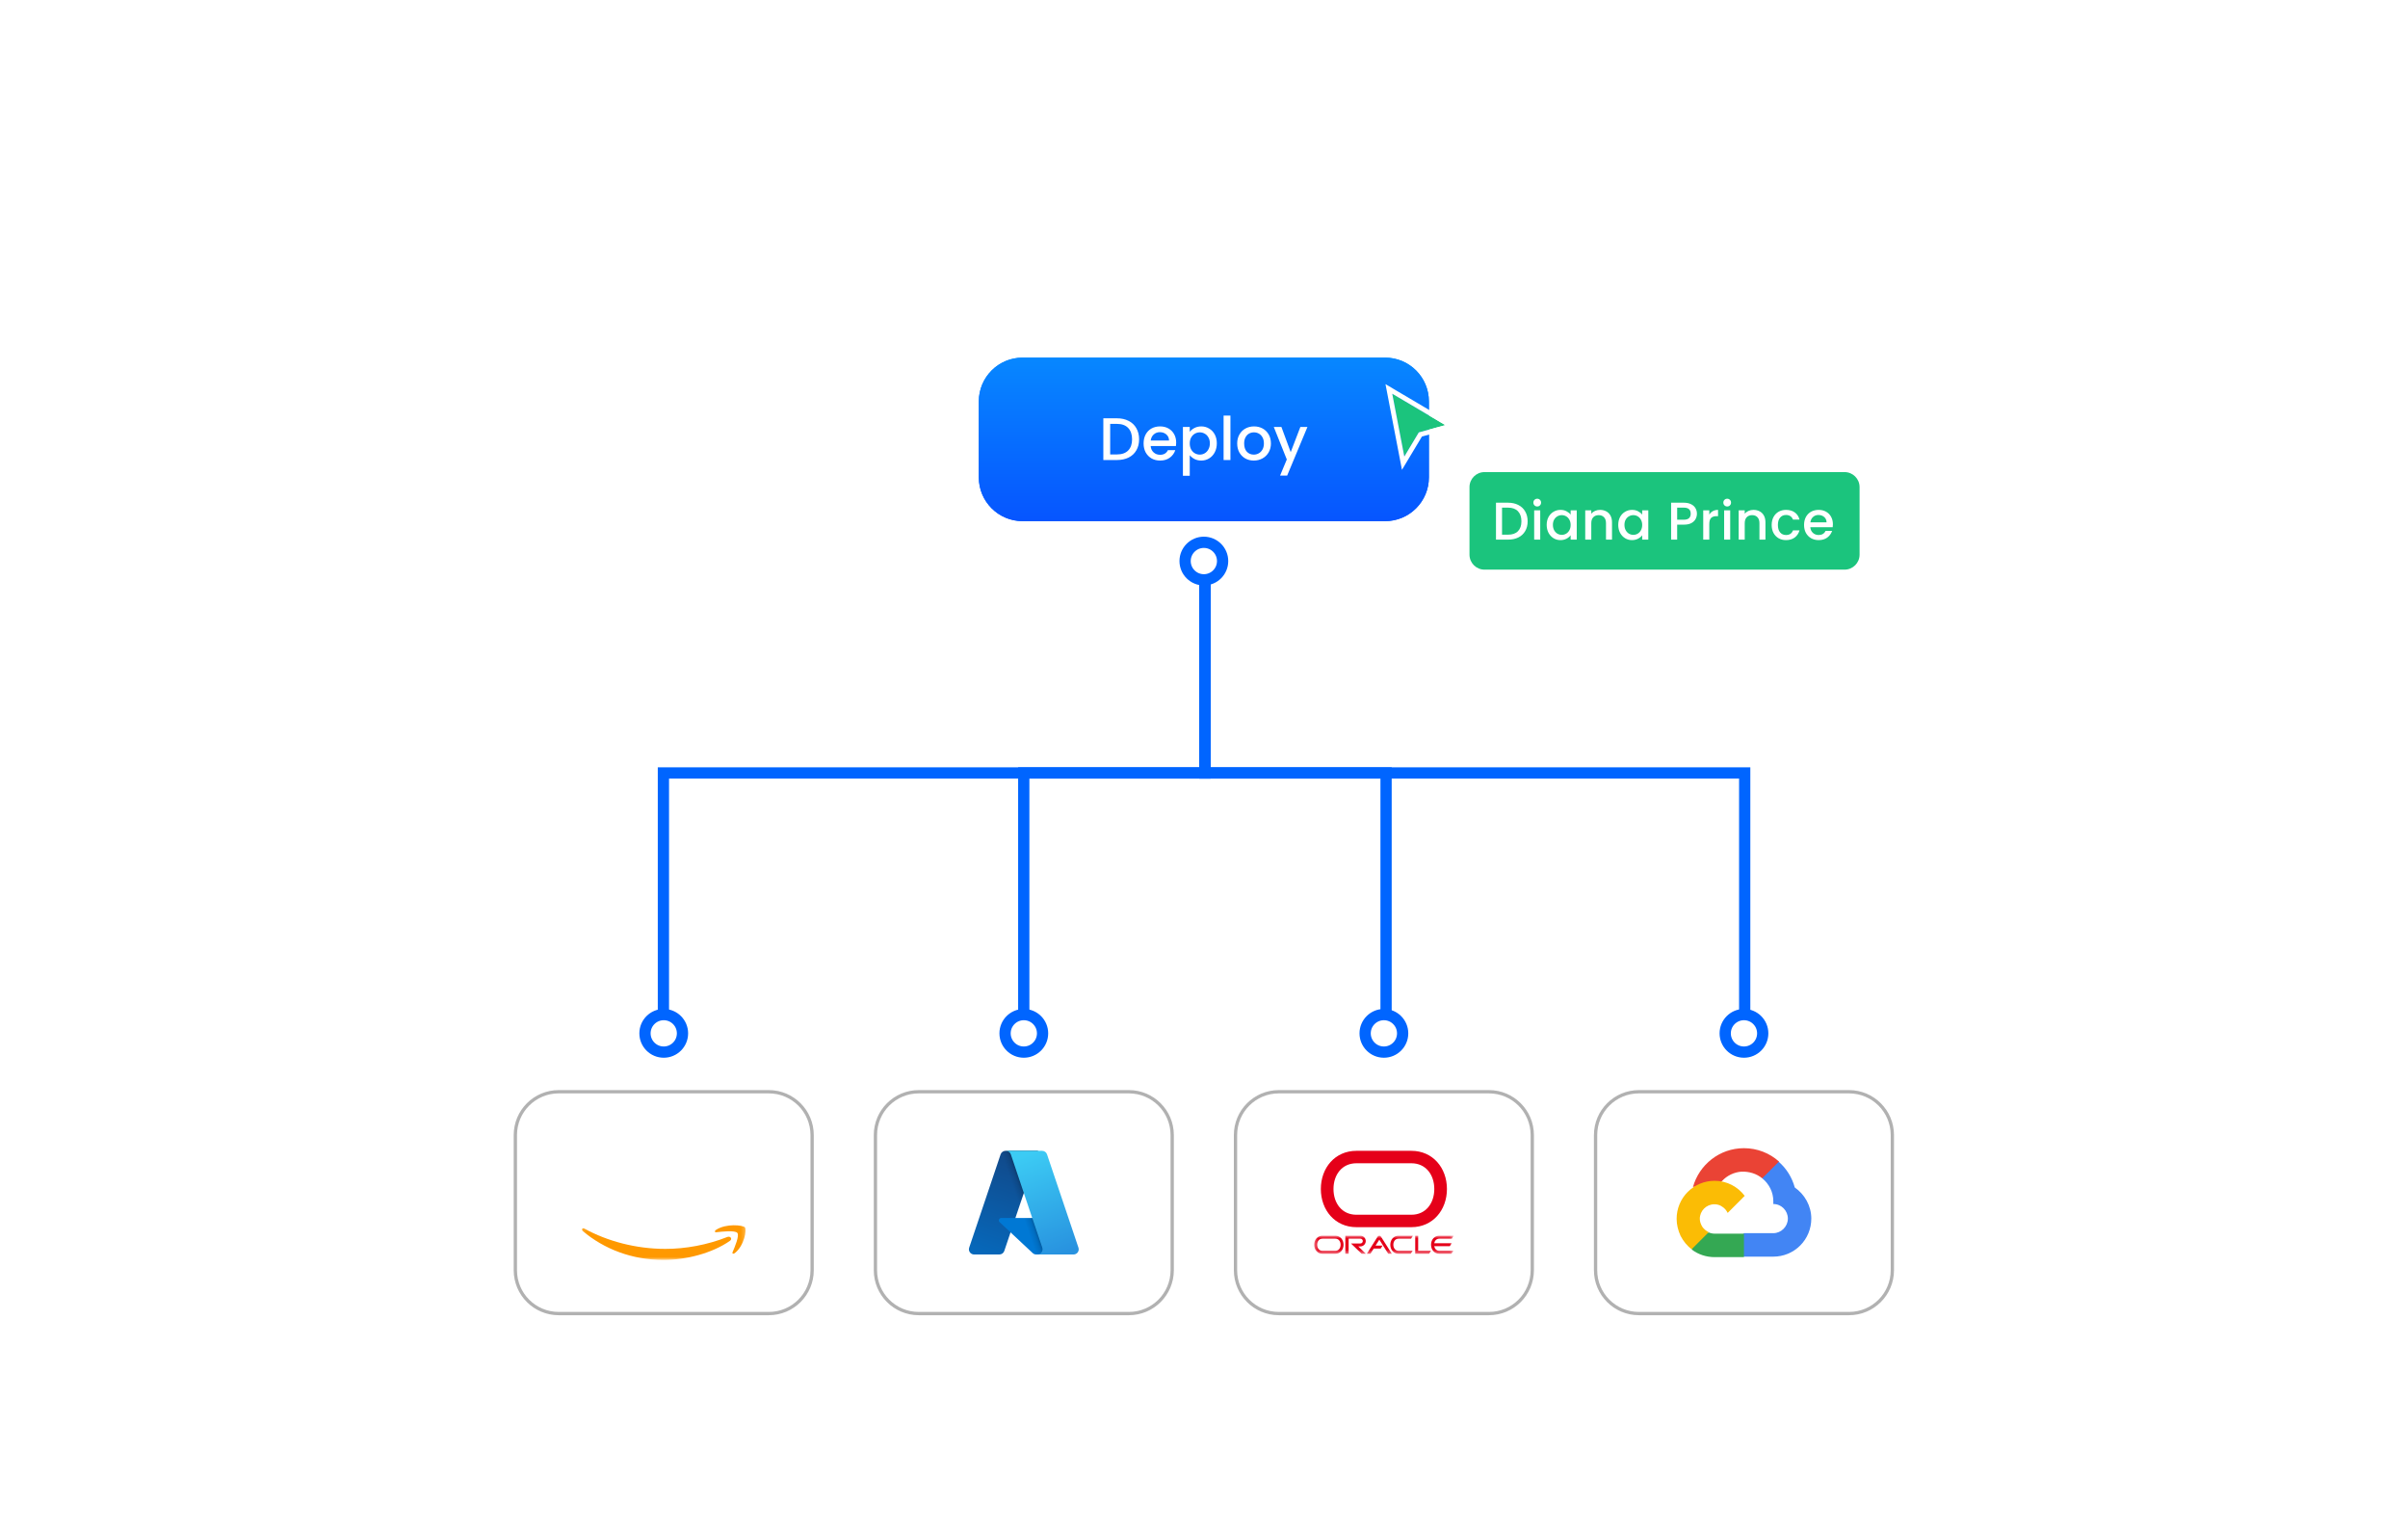 <svg width="642" height="408" viewBox="0 0 642 408" fill="none" xmlns="http://www.w3.org/2000/svg">
<mask id="mask0_604_7054" style="mask-type:luminance" maskUnits="userSpaceOnUse" x="0" y="0" width="642" height="408">
<path d="M629.92 0H12C5.373 0 0 5.373 0 12V396C0 402.627 5.373 408 12 408H629.92C636.547 408 641.92 402.627 641.92 396V12C641.92 5.373 636.547 0 629.92 0Z" fill="white"/>
</mask>
<g mask="url(#mask0_604_7054)">
<path d="M629.92 0H12C5.373 0 0 5.373 0 12V396C0 402.627 5.373 408 12 408H629.92C636.547 408 641.92 402.627 641.92 396V12C641.92 5.373 636.547 0 629.92 0Z" fill="white" fill-opacity="0.05"/>
<path d="M69.316 -44.531H102.084V-87.488L102.923 -87.487V-44.531H135.693V-87.488L136.533 -87.487V-44.531H169.3V-87.488L170.14 -87.487V-44.531H202.91V-87.488L203.75 -87.487V-44.531H236.519V-87.488H237.359V-44.531H270.127V-87.488L270.966 -87.487V-44.531H303.736V-87.488L304.576 -87.487V-44.531H337.343V-87.488L338.183 -87.487V-44.531H370.953V-87.488L371.793 -87.487V-44.531H404.56V-87.488H405.4V-44.531H438.17V-87.488L439.009 -87.487V-44.531H471.779V-87.488L472.619 -87.487V-44.531H505.386V-87.488L506.226 -87.487V-44.531H538.992V-87.488L539.832 -87.487V-44.531H572.603V-87.488H573.443V-44.531H606.213V-87.488L607.052 -87.487V-44.531H641.92V-43.691H607.052V-10.922H641.92V-10.082H607.052V22.689H641.92V23.528H607.052V56.295H641.92V57.135H607.052V89.901H641.92V90.741H607.052V123.512H641.92V124.352H607.052V157.121H641.92V157.961H607.052V190.728H641.92V191.567H607.052V224.338H641.92V225.178H607.052V257.944H641.92V258.784H607.052V291.555H641.92V292.395H607.052V325.161H641.92V326.001H607.052V358.771H641.92V359.61H607.052V392.381H641.92V393.221H607.052V425.987H641.92V426.827H607.052V472.092L606.213 472.091V426.827H573.443V472.091H572.603V426.827H539.832V472.092L538.992 472.091V426.827H506.226V472.092L505.386 472.091V426.827H472.619V472.092L471.779 472.091V426.827H439.009V472.092L438.17 472.091V426.827H405.4V472.091H404.56V426.827H371.793V472.092L370.953 472.091V426.827H338.183V472.092L337.343 472.091V426.827H304.576V472.092L303.736 472.091V426.827H270.966V472.092L270.127 472.091V426.827H237.359V472.091H236.519V426.827H203.75V472.092L202.91 472.091V426.827H170.14V472.092L169.3 472.091V426.827H136.533V472.092L135.693 472.091V426.827H102.923V472.092L102.084 472.091V426.827H69.316V472.091H68.477V426.827H35.707V472.092L34.867 472.091V426.827H0V425.987H34.867V393.221H0V392.381H34.867V359.61H0V358.771H34.867V326.001H0V325.161H34.867V292.395H0V291.555H34.867V258.784H0V257.944H34.867V225.178H0V224.338H34.867V191.567H0V190.728H34.867V157.961H0V157.121H34.867V124.352H0V123.512H34.867V90.741H0V89.901H34.867V57.135H0V56.295H34.867V23.528H0V22.689H34.867V-10.082H0V-10.922H34.867V-43.691H0V-44.531H34.867V-87.488L35.707 -87.487V-44.531H68.477V-87.488H69.316V-44.531ZM35.707 425.987H68.477V393.221H35.707V425.987ZM69.316 425.987H102.084V393.221H69.316V425.987ZM102.923 425.987H135.693V393.221H102.923V425.987ZM136.533 425.987H169.3V393.221H136.533V425.987ZM170.14 425.987H202.91V393.221H170.14V425.987ZM203.75 425.987H236.519V393.221H203.75V425.987ZM237.359 425.987H270.127V393.221H237.359V425.987ZM270.966 425.987H303.736V393.221H270.966V425.987ZM304.576 425.987H337.343V393.221H304.576V425.987ZM338.183 425.987H370.953V393.221H338.183V425.987ZM371.793 425.987H404.56V393.221H371.793V425.987ZM405.4 425.987H438.17V393.221H405.4V425.987ZM439.009 425.987H471.779V393.221H439.009V425.987ZM472.619 425.987H505.386V393.221H472.619V425.987ZM506.226 425.987H538.992V393.221H506.226V425.987ZM539.832 425.987H572.603V393.221H539.832V425.987ZM573.443 425.987H606.213V393.221H573.443V425.987ZM35.707 392.381H68.477V359.61H35.707V392.381ZM69.316 392.381H102.084V359.61H69.316V392.381ZM102.923 392.381H135.693V359.61H102.923V392.381ZM136.533 392.381H169.3V359.61H136.533V392.381ZM170.14 392.381H202.91V359.61H170.14V392.381ZM203.75 392.381H236.519V359.61H203.75V392.381ZM237.359 392.381H270.127V359.61H237.359V392.381ZM270.966 392.381H303.736V359.61H270.966V392.381ZM304.576 392.381H337.343V359.61H304.576V392.381ZM338.183 392.381H370.953V359.61H338.183V392.381ZM371.793 392.381H404.56V359.61H371.793V392.381ZM405.4 392.381H438.17V359.61H405.4V392.381ZM439.009 392.381H471.779V359.61H439.009V392.381ZM472.619 392.381H505.386V359.61H472.619V392.381ZM506.226 392.381H538.992V359.61H506.226V392.381ZM539.832 392.381H572.603V359.61H539.832V392.381ZM573.443 392.381H606.213V359.61H573.443V392.381ZM35.707 358.771H68.477V326.001H35.707V358.771ZM69.316 358.771H102.084V326.001H69.316V358.771ZM102.923 358.771H135.693V326.001H102.923V358.771ZM136.533 358.771H169.3V326.001H136.533V358.771ZM170.14 358.771H202.91V326.001H170.14V358.771ZM203.75 358.771H236.519V326.001H203.75V358.771ZM237.359 358.771H270.127V326.001H237.359V358.771ZM270.966 358.771H303.736V326.001H270.966V358.771ZM304.576 358.771H337.343V326.001H304.576V358.771ZM338.183 358.771H370.953V326.001H338.183V358.771ZM371.793 358.771H404.56V326.001H371.793V358.771ZM405.4 358.771H438.17V326.001H405.4V358.771ZM439.009 358.771H471.779V326.001H439.009V358.771ZM472.619 358.771H505.386V326.001H472.619V358.771ZM506.226 358.771H538.992V326.001H506.226V358.771ZM539.832 358.771H572.603V326.001H539.832V358.771ZM573.443 358.771H606.213V326.001H573.443V358.771ZM35.707 325.161H68.477V292.395H35.707V325.161ZM69.316 325.161H102.084V292.395H69.316V325.161ZM102.923 325.161H135.693V292.395H102.923V325.161ZM136.533 325.161H169.3V292.395H136.533V325.161ZM170.14 325.161H202.91V292.395H170.14V325.161ZM203.75 325.161H236.519V292.395H203.75V325.161ZM237.359 325.161H270.127V292.395H237.359V325.161ZM270.966 325.161H303.736V292.395H270.966V325.161ZM304.576 325.161H337.343V292.395H304.576V325.161ZM338.183 325.161H370.953V292.395H338.183V325.161ZM371.793 325.161H404.56V292.395H371.793V325.161ZM405.4 325.161H438.17V292.395H405.4V325.161ZM439.009 325.161H471.779V292.395H439.009V325.161ZM472.619 325.161H505.386V292.395H472.619V325.161ZM506.226 325.161H538.992V292.395H506.226V325.161ZM539.832 325.161H572.603V292.395H539.832V325.161ZM573.443 325.161H606.213V292.395H573.443V325.161ZM35.707 291.555H68.477V258.784H35.707V291.555ZM69.316 291.555H102.084V258.784H69.316V291.555ZM102.923 291.555H135.693V258.784H102.923V291.555ZM136.533 291.555H169.3V258.784H136.533V291.555ZM170.14 291.555H202.91V258.784H170.14V291.555ZM203.75 291.555H236.519V258.784H203.75V291.555ZM237.359 291.555H270.127V258.784H237.359V291.555ZM270.966 291.555H303.736V258.784H270.966V291.555ZM304.576 291.555H337.343V258.784H304.576V291.555ZM338.183 291.555H370.953V258.784H338.183V291.555ZM371.793 291.555H404.56V258.784H371.793V291.555ZM405.4 291.555H438.17V258.784H405.4V291.555ZM439.009 291.555H471.779V258.784H439.009V291.555ZM472.619 291.555H505.386V258.784H472.619V291.555ZM506.226 291.555H538.992V258.784H506.226V291.555ZM539.832 291.555H572.603V258.784H539.832V291.555ZM573.443 291.555H606.213V258.784H573.443V291.555ZM35.707 257.944H68.477V225.178H35.707V257.944ZM69.316 257.944H102.084V225.178H69.316V257.944ZM102.923 257.944H135.693V225.178H102.923V257.944ZM136.533 257.944H169.3V225.178H136.533V257.944ZM170.14 257.944H202.91V225.178H170.14V257.944ZM203.75 257.944H236.519V225.178H203.75V257.944ZM237.359 257.944H270.127V225.178H237.359V257.944ZM270.966 257.944H303.736V225.178H270.966V257.944ZM304.576 257.944H337.343V225.178H304.576V257.944ZM338.183 257.944H370.953V225.178H338.183V257.944ZM371.793 257.944H404.56V225.178H371.793V257.944ZM405.4 257.944H438.17V225.178H405.4V257.944ZM439.009 257.944H471.779V225.178H439.009V257.944ZM472.619 257.944H505.386V225.178H472.619V257.944ZM506.226 257.944H538.992V225.178H506.226V257.944ZM539.832 257.944H572.603V225.178H539.832V257.944ZM573.443 257.944H606.213V225.178H573.443V257.944ZM35.707 224.338H68.477V191.567H35.707V224.338ZM69.316 224.338H102.084V191.567H69.316V224.338ZM102.923 224.338H135.693V191.567H102.923V224.338ZM136.533 224.338H169.3V191.567H136.533V224.338ZM170.14 224.338H202.91V191.567H170.14V224.338ZM203.75 224.338H236.519V191.567H203.75V224.338ZM237.359 224.338H270.127V191.567H237.359V224.338ZM270.966 224.338H303.736V191.567H270.966V224.338ZM304.576 224.338H337.343V191.567H304.576V224.338ZM338.183 224.338H370.953V191.567H338.183V224.338ZM371.793 224.338H404.56V191.567H371.793V224.338ZM405.4 224.338H438.17V191.567H405.4V224.338ZM439.009 224.338H471.779V191.567H439.009V224.338ZM472.619 224.338H505.386V191.567H472.619V224.338ZM506.226 224.338H538.992V191.567H506.226V224.338ZM539.832 224.338H572.603V191.567H539.832V224.338ZM573.443 224.338H606.213V191.567H573.443V224.338ZM35.707 190.728H68.477V157.961H35.707V190.728ZM69.316 190.728H102.084V157.961H69.316V190.728ZM102.923 190.728H135.693V157.961H102.923V190.728ZM136.533 190.728H169.3V157.961H136.533V190.728ZM170.14 190.728H202.91V157.961H170.14V190.728ZM203.75 190.728H236.519V157.961H203.75V190.728ZM237.359 190.728H270.127V157.961H237.359V190.728ZM270.966 190.728H303.736V157.961H270.966V190.728ZM304.576 190.728H337.343V157.961H304.576V190.728ZM338.183 190.728H370.953V157.961H338.183V190.728ZM371.793 190.728H404.56V157.961H371.793V190.728ZM405.4 190.728H438.17V157.961H405.4V190.728ZM439.009 190.728H471.779V157.961H439.009V190.728ZM472.619 190.728H505.386V157.961H472.619V190.728ZM506.226 190.728H538.992V157.961H506.226V190.728ZM539.832 190.728H572.603V157.961H539.832V190.728ZM573.443 190.728H606.213V157.961H573.443V190.728ZM35.707 157.121H68.477V124.352H35.707V157.121ZM69.316 157.121H102.084V124.352H69.316V157.121ZM102.923 157.121H135.693V124.352H102.923V157.121ZM136.533 157.121H169.3V124.352H136.533V157.121ZM170.14 157.121H202.91V124.352H170.14V157.121ZM203.75 157.121H236.519V124.352H203.75V157.121ZM237.359 157.121H270.127V124.352H237.359V157.121ZM270.966 157.121H303.736V124.352H270.966V157.121ZM304.576 157.121H337.343V124.352H304.576V157.121ZM338.183 157.121H370.953V124.352H338.183V157.121ZM371.793 157.121H404.56V124.352H371.793V157.121ZM405.4 157.121H438.17V124.352H405.4V157.121ZM439.009 157.121H471.779V124.352H439.009V157.121ZM472.619 157.121H505.386V124.352H472.619V157.121ZM506.226 157.121H538.992V124.352H506.226V157.121ZM539.832 157.121H572.603V124.352H539.832V157.121ZM573.443 157.121H606.213V124.352H573.443V157.121ZM35.707 123.512H68.477V90.741H35.707V123.512ZM69.316 123.512H102.084V90.741H69.316V123.512ZM102.923 123.512H135.693V90.741H102.923V123.512ZM136.533 123.512H169.3V90.741H136.533V123.512ZM170.14 123.512H202.91V90.741H170.14V123.512ZM203.75 123.512H236.519V90.741H203.75V123.512ZM237.359 123.512H270.127V90.741H237.359V123.512ZM270.966 123.512H303.736V90.741H270.966V123.512ZM304.576 123.512H337.343V90.741H304.576V123.512ZM338.183 123.512H370.953V90.741H338.183V123.512ZM371.793 123.512H404.56V90.741H371.793V123.512ZM405.4 123.512H438.17V90.741H405.4V123.512ZM439.009 123.512H471.779V90.741H439.009V123.512ZM472.619 123.512H505.386V90.741H472.619V123.512ZM506.226 123.512H538.992V90.741H506.226V123.512ZM539.832 123.512H572.603V90.741H539.832V123.512ZM573.443 123.512H606.213V90.741H573.443V123.512ZM35.707 89.901H68.477V57.135H35.707V89.901ZM69.316 89.901H102.084V57.135H69.316V89.901ZM102.923 89.901H135.693V57.135H102.923V89.901ZM136.533 89.901H169.3V57.135H136.533V89.901ZM170.14 89.901H202.91V57.135H170.14V89.901ZM203.75 89.901H236.519V57.135H203.75V89.901ZM237.359 89.901H270.127V57.135H237.359V89.901ZM270.966 89.901H303.736V57.135H270.966V89.901ZM304.576 89.901H337.343V57.135H304.576V89.901ZM338.183 89.901H370.953V57.135H338.183V89.901ZM371.793 89.901H404.56V57.135H371.793V89.901ZM405.4 89.901H438.17V57.135H405.4V89.901ZM439.009 89.901H471.779V57.135H439.009V89.901ZM472.619 89.901H505.386V57.135H472.619V89.901ZM506.226 89.901H538.992V57.135H506.226V89.901ZM539.832 89.901H572.603V57.135H539.832V89.901ZM573.443 89.901H606.213V57.135H573.443V89.901ZM35.707 56.295H68.477V23.528H35.707V56.295ZM69.316 56.295H102.084V23.528H69.316V56.295ZM102.923 56.295H135.693V23.528H102.923V56.295ZM136.533 56.295H169.3V23.528H136.533V56.295ZM170.14 56.295H202.91V23.528H170.14V56.295ZM203.75 56.295H236.519V23.528H203.75V56.295ZM237.359 56.295H270.127V23.528H237.359V56.295ZM270.966 56.295H303.736V23.528H270.966V56.295ZM304.576 56.295H337.343V23.528H304.576V56.295ZM338.183 56.295H370.953V23.528H338.183V56.295ZM371.793 56.295H404.56V23.528H371.793V56.295ZM405.4 56.295H438.17V23.528H405.4V56.295ZM439.009 56.295H471.779V23.528H439.009V56.295ZM472.619 56.295H505.386V23.528H472.619V56.295ZM506.226 56.295H538.992V23.528H506.226V56.295ZM539.832 56.295H572.603V23.528H539.832V56.295ZM573.443 56.295H606.213V23.528H573.443V56.295ZM35.707 22.689H68.477V-10.082H35.707V22.689ZM69.316 22.689H102.084V-10.082H69.316V22.689ZM102.923 22.689H135.693V-10.082H102.923V22.689ZM136.533 22.689H169.3V-10.082H136.533V22.689ZM170.14 22.689H202.91V-10.082H170.14V22.689ZM203.75 22.689H236.519V-10.082H203.75V22.689ZM237.359 22.689H270.127V-10.082H237.359V22.689ZM270.966 22.689H303.736V-10.082H270.966V22.689ZM304.576 22.689H337.343V-10.082H304.576V22.689ZM338.183 22.689H370.953V-10.082H338.183V22.689ZM371.793 22.689H404.56V-10.082H371.793V22.689ZM405.4 22.689H438.17V-10.082H405.4V22.689ZM439.009 22.689H471.779V-10.082H439.009V22.689ZM472.619 22.689H505.386V-10.082H472.619V22.689ZM506.226 22.689H538.992V-10.082H506.226V22.689ZM539.832 22.689H572.603V-10.082H539.832V22.689ZM573.443 22.689H606.213V-10.082H573.443V22.689ZM35.707 -10.922H68.477V-43.691H35.707V-10.922ZM69.316 -10.922H102.084V-43.691H69.316V-10.922ZM102.923 -10.922H135.693V-43.691H102.923V-10.922ZM136.533 -10.922H169.3V-43.691H136.533V-10.922ZM170.14 -10.922H202.91V-43.691H170.14V-10.922ZM203.75 -10.922H236.519V-43.691H203.75V-10.922ZM237.359 -10.922H270.127V-43.691H237.359V-10.922ZM270.966 -10.922H303.736V-43.691H270.966V-10.922ZM304.576 -10.922H337.343V-43.691H304.576V-10.922ZM338.183 -10.922H370.953V-43.691H338.183V-10.922ZM371.793 -10.922H404.56V-43.691H371.793V-10.922ZM405.4 -10.922H438.17V-43.691H405.4V-10.922ZM439.009 -10.922H471.779V-43.691H439.009V-10.922ZM472.619 -10.922H505.386V-43.691H472.619V-10.922ZM506.226 -10.922H538.992V-43.691H506.226V-10.922ZM539.832 -10.922H572.603V-43.691H539.832V-10.922ZM573.443 -10.922H606.213V-43.691H573.443V-10.922Z" fill="url(#paint0_radial_604_7054)"/>
<g filter="url(#filter0_dddi_604_7054)">
<path d="M369.294 94.952H272.628C266.185 94.952 260.961 100.175 260.961 106.619V126.866C260.961 133.309 266.185 138.533 272.628 138.533H369.294C375.738 138.533 380.961 133.309 380.961 126.866V106.619C380.961 100.175 375.738 94.952 369.294 94.952Z" fill="url(#paint1_linear_604_7054)"/>
<path d="M297.793 111.122C298.977 111.122 300.011 111.352 300.897 111.81C301.793 112.258 302.481 112.909 302.961 113.762C303.451 114.605 303.697 115.592 303.697 116.722C303.697 117.853 303.451 118.834 302.961 119.666C302.481 120.498 301.793 121.138 300.897 121.586C300.011 122.024 298.977 122.242 297.793 122.242H294.161V111.122H297.793ZM297.793 120.754C299.094 120.754 300.091 120.402 300.785 119.698C301.478 118.994 301.825 118.002 301.825 116.722C301.825 115.432 301.478 114.424 300.785 113.698C300.091 112.973 299.094 112.61 297.793 112.61H295.985V120.754H297.793ZM313.584 117.618C313.584 117.949 313.563 118.248 313.52 118.514H306.784C306.838 119.218 307.099 119.784 307.568 120.21C308.038 120.637 308.614 120.85 309.296 120.85C310.278 120.85 310.971 120.44 311.376 119.618H313.344C313.078 120.429 312.592 121.096 311.888 121.618C311.195 122.13 310.331 122.386 309.296 122.386C308.454 122.386 307.696 122.2 307.024 121.826C306.363 121.442 305.84 120.909 305.456 120.226C305.083 119.533 304.896 118.733 304.896 117.826C304.896 116.92 305.078 116.125 305.44 115.442C305.814 114.749 306.331 114.216 306.992 113.842C307.664 113.469 308.432 113.282 309.296 113.282C310.128 113.282 310.87 113.464 311.52 113.826C312.171 114.189 312.678 114.701 313.04 115.362C313.403 116.013 313.584 116.765 313.584 117.618ZM311.68 117.042C311.67 116.37 311.43 115.832 310.96 115.426C310.491 115.021 309.91 114.818 309.216 114.818C308.587 114.818 308.048 115.021 307.6 115.426C307.152 115.821 306.886 116.36 306.8 117.042H311.68ZM317.203 114.722C317.513 114.317 317.934 113.976 318.467 113.698C319.001 113.421 319.603 113.282 320.275 113.282C321.043 113.282 321.742 113.474 322.371 113.858C323.011 114.232 323.513 114.76 323.875 115.442C324.238 116.125 324.419 116.909 324.419 117.794C324.419 118.68 324.238 119.474 323.875 120.178C323.513 120.872 323.011 121.416 322.371 121.81C321.742 122.194 321.043 122.386 320.275 122.386C319.603 122.386 319.006 122.253 318.483 121.986C317.961 121.709 317.534 121.368 317.203 120.962V126.434H315.379V113.426H317.203V114.722ZM322.563 117.794C322.563 117.186 322.435 116.664 322.179 116.226C321.934 115.778 321.603 115.442 321.187 115.218C320.782 114.984 320.345 114.866 319.875 114.866C319.417 114.866 318.979 114.984 318.563 115.218C318.158 115.453 317.827 115.794 317.571 116.242C317.326 116.69 317.203 117.218 317.203 117.826C317.203 118.434 317.326 118.968 317.571 119.426C317.827 119.874 318.158 120.216 318.563 120.45C318.979 120.685 319.417 120.802 319.875 120.802C320.345 120.802 320.782 120.685 321.187 120.45C321.603 120.205 321.934 119.853 322.179 119.394C322.435 118.936 322.563 118.402 322.563 117.794ZM328.047 110.402V122.242H326.223V110.402H328.047ZM334.266 122.386C333.434 122.386 332.682 122.2 332.01 121.826C331.338 121.442 330.81 120.909 330.426 120.226C330.042 119.533 329.85 118.733 329.85 117.826C329.85 116.93 330.047 116.136 330.442 115.442C330.837 114.749 331.375 114.216 332.058 113.842C332.741 113.469 333.503 113.282 334.346 113.282C335.189 113.282 335.951 113.469 336.634 113.842C337.317 114.216 337.855 114.749 338.25 115.442C338.645 116.136 338.842 116.93 338.842 117.826C338.842 118.722 338.639 119.517 338.234 120.21C337.829 120.904 337.274 121.442 336.57 121.826C335.877 122.2 335.109 122.386 334.266 122.386ZM334.266 120.802C334.735 120.802 335.173 120.69 335.578 120.466C335.994 120.242 336.33 119.906 336.586 119.458C336.842 119.01 336.97 118.466 336.97 117.826C336.97 117.186 336.847 116.648 336.602 116.21C336.357 115.762 336.031 115.426 335.626 115.202C335.221 114.978 334.783 114.866 334.314 114.866C333.845 114.866 333.407 114.978 333.002 115.202C332.607 115.426 332.293 115.762 332.058 116.21C331.823 116.648 331.706 117.186 331.706 117.826C331.706 118.776 331.946 119.512 332.426 120.034C332.917 120.546 333.53 120.802 334.266 120.802ZM348.581 113.426L343.173 126.386H341.285L343.077 122.098L339.605 113.426H341.637L344.117 120.146L346.693 113.426H348.581Z" fill="white"/>
</g>
<g filter="url(#filter1_dddi_604_7054)">
<path d="M369.294 94.952H272.628C266.185 94.952 260.961 100.175 260.961 106.619V126.866C260.961 133.309 266.185 138.533 272.628 138.533H369.294C375.738 138.533 380.961 133.309 380.961 126.866V106.619C380.961 100.175 375.738 94.952 369.294 94.952Z" fill="url(#paint2_linear_604_7054)"/>
<path d="M297.793 111.122C298.977 111.122 300.011 111.352 300.897 111.81C301.793 112.258 302.481 112.909 302.961 113.762C303.451 114.605 303.697 115.592 303.697 116.722C303.697 117.853 303.451 118.834 302.961 119.666C302.481 120.498 301.793 121.138 300.897 121.586C300.011 122.024 298.977 122.242 297.793 122.242H294.161V111.122H297.793ZM297.793 120.754C299.094 120.754 300.091 120.402 300.785 119.698C301.478 118.994 301.825 118.002 301.825 116.722C301.825 115.432 301.478 114.424 300.785 113.698C300.091 112.973 299.094 112.61 297.793 112.61H295.985V120.754H297.793ZM313.584 117.618C313.584 117.949 313.563 118.248 313.52 118.514H306.784C306.838 119.218 307.099 119.784 307.568 120.21C308.038 120.637 308.614 120.85 309.296 120.85C310.278 120.85 310.971 120.44 311.376 119.618H313.344C313.078 120.429 312.592 121.096 311.888 121.618C311.195 122.13 310.331 122.386 309.296 122.386C308.454 122.386 307.696 122.2 307.024 121.826C306.363 121.442 305.84 120.909 305.456 120.226C305.083 119.533 304.896 118.733 304.896 117.826C304.896 116.92 305.078 116.125 305.44 115.442C305.814 114.749 306.331 114.216 306.992 113.842C307.664 113.469 308.432 113.282 309.296 113.282C310.128 113.282 310.87 113.464 311.52 113.826C312.171 114.189 312.678 114.701 313.04 115.362C313.403 116.013 313.584 116.765 313.584 117.618ZM311.68 117.042C311.67 116.37 311.43 115.832 310.96 115.426C310.491 115.021 309.91 114.818 309.216 114.818C308.587 114.818 308.048 115.021 307.6 115.426C307.152 115.821 306.886 116.36 306.8 117.042H311.68ZM317.203 114.722C317.513 114.317 317.934 113.976 318.467 113.698C319.001 113.421 319.603 113.282 320.275 113.282C321.043 113.282 321.742 113.474 322.371 113.858C323.011 114.232 323.513 114.76 323.875 115.442C324.238 116.125 324.419 116.909 324.419 117.794C324.419 118.68 324.238 119.474 323.875 120.178C323.513 120.872 323.011 121.416 322.371 121.81C321.742 122.194 321.043 122.386 320.275 122.386C319.603 122.386 319.006 122.253 318.483 121.986C317.961 121.709 317.534 121.368 317.203 120.962V126.434H315.379V113.426H317.203V114.722ZM322.563 117.794C322.563 117.186 322.435 116.664 322.179 116.226C321.934 115.778 321.603 115.442 321.187 115.218C320.782 114.984 320.345 114.866 319.875 114.866C319.417 114.866 318.979 114.984 318.563 115.218C318.158 115.453 317.827 115.794 317.571 116.242C317.326 116.69 317.203 117.218 317.203 117.826C317.203 118.434 317.326 118.968 317.571 119.426C317.827 119.874 318.158 120.216 318.563 120.45C318.979 120.685 319.417 120.802 319.875 120.802C320.345 120.802 320.782 120.685 321.187 120.45C321.603 120.205 321.934 119.853 322.179 119.394C322.435 118.936 322.563 118.402 322.563 117.794ZM328.047 110.402V122.242H326.223V110.402H328.047ZM334.266 122.386C333.434 122.386 332.682 122.2 332.01 121.826C331.338 121.442 330.81 120.909 330.426 120.226C330.042 119.533 329.85 118.733 329.85 117.826C329.85 116.93 330.047 116.136 330.442 115.442C330.837 114.749 331.375 114.216 332.058 113.842C332.741 113.469 333.503 113.282 334.346 113.282C335.189 113.282 335.951 113.469 336.634 113.842C337.317 114.216 337.855 114.749 338.25 115.442C338.645 116.136 338.842 116.93 338.842 117.826C338.842 118.722 338.639 119.517 338.234 120.21C337.829 120.904 337.274 121.442 336.57 121.826C335.877 122.2 335.109 122.386 334.266 122.386ZM334.266 120.802C334.735 120.802 335.173 120.69 335.578 120.466C335.994 120.242 336.33 119.906 336.586 119.458C336.842 119.01 336.97 118.466 336.97 117.826C336.97 117.186 336.847 116.648 336.602 116.21C336.357 115.762 336.031 115.426 335.626 115.202C335.221 114.978 334.783 114.866 334.314 114.866C333.845 114.866 333.407 114.978 333.002 115.202C332.607 115.426 332.293 115.762 332.058 116.21C331.823 116.648 331.706 117.186 331.706 117.826C331.706 118.776 331.946 119.512 332.426 120.034C332.917 120.546 333.53 120.802 334.266 120.802ZM348.581 113.426L343.173 126.386H341.285L343.077 122.098L339.605 113.426H341.637L344.117 120.146L346.693 113.426H348.581Z" fill="white"/>
</g>
<g filter="url(#filter2_dd_604_7054)">
<path d="M204.976 289.994H148.947C142.327 289.994 136.961 295.36 136.961 301.979V338.009C136.961 344.628 142.327 349.994 148.947 349.994H204.976C211.595 349.994 216.961 344.628 216.961 338.009V301.979C216.961 295.36 211.595 289.994 204.976 289.994Z" fill="white" fill-opacity="0.1"/>
<path d="M204.976 290.432H148.946C142.569 290.432 137.399 295.602 137.399 301.979V338.009C137.399 344.386 142.569 349.556 148.946 349.556H204.976C211.353 349.556 216.523 344.386 216.523 338.009V301.979C216.523 295.602 211.353 290.432 204.976 290.432Z" stroke="#646464" stroke-opacity="0.5" stroke-width="0.877"/>
<mask id="mask1_604_7054" style="mask-type:luminance" maskUnits="userSpaceOnUse" x="155" y="310" width="44" height="26">
<path d="M198.786 310.714H155.136V335.267H198.786V310.714Z" fill="white"/>
</mask>
<g mask="url(#mask1_604_7054)">
<path d="M167.43 319.63C167.43 320.135 167.488 320.544 167.59 320.845C167.706 321.145 167.851 321.473 168.055 321.828C168.127 321.937 168.156 322.046 168.156 322.142C168.156 322.279 168.069 322.415 167.88 322.552L166.966 323.125C166.835 323.207 166.705 323.248 166.588 323.248C166.443 323.248 166.298 323.18 166.153 323.057C165.95 322.852 165.776 322.634 165.63 322.415C165.485 322.183 165.34 321.924 165.18 321.61C164.048 322.866 162.626 323.494 160.913 323.494C159.693 323.494 158.721 323.166 158.009 322.511C157.298 321.855 156.935 320.981 156.935 319.889C156.935 318.728 157.371 317.786 158.256 317.076C159.142 316.366 160.317 316.011 161.813 316.011C162.306 316.011 162.814 316.052 163.351 316.12C163.888 316.189 164.44 316.298 165.021 316.421V315.424C165.021 314.386 164.788 313.663 164.338 313.239C163.874 312.816 163.09 312.611 161.972 312.611C161.464 312.611 160.942 312.666 160.405 312.789C159.867 312.912 159.345 313.062 158.837 313.253C158.605 313.349 158.43 313.403 158.329 313.431C158.227 313.458 158.155 313.472 158.097 313.472C157.893 313.472 157.792 313.335 157.792 313.048V312.379C157.792 312.161 157.821 311.997 157.893 311.901C157.966 311.806 158.097 311.71 158.3 311.615C158.808 311.369 159.417 311.164 160.129 311C160.84 310.823 161.595 310.741 162.393 310.741C164.121 310.741 165.384 311.109 166.196 311.847C166.995 312.584 167.401 313.704 167.401 315.206V319.63H167.43ZM161.537 321.705C162.016 321.705 162.509 321.623 163.032 321.459C163.555 321.295 164.019 320.995 164.411 320.585C164.643 320.326 164.817 320.039 164.905 319.712C164.992 319.384 165.05 318.988 165.05 318.524V317.95C164.629 317.855 164.179 317.773 163.714 317.718C163.25 317.663 162.8 317.636 162.35 317.636C161.377 317.636 160.666 317.814 160.187 318.182C159.708 318.551 159.476 319.07 159.476 319.753C159.476 320.394 159.65 320.872 160.013 321.2C160.361 321.541 160.869 321.705 161.537 321.705ZM173.193 323.18C172.932 323.18 172.758 323.139 172.642 323.043C172.525 322.961 172.424 322.77 172.337 322.511L168.925 311.956C168.838 311.683 168.795 311.505 168.795 311.41C168.795 311.191 168.911 311.068 169.143 311.068H170.566C170.842 311.068 171.03 311.109 171.132 311.205C171.248 311.287 171.335 311.478 171.422 311.737L173.861 320.777L176.125 311.737C176.198 311.464 176.285 311.287 176.401 311.205C176.517 311.123 176.721 311.068 176.982 311.068H178.143C178.419 311.068 178.608 311.109 178.724 311.205C178.84 311.287 178.942 311.478 179 311.737L181.293 320.886L183.804 311.737C183.892 311.464 183.993 311.287 184.095 311.205C184.211 311.123 184.4 311.068 184.661 311.068H186.011C186.243 311.068 186.374 311.178 186.374 311.41C186.374 311.478 186.359 311.546 186.345 311.628C186.33 311.71 186.301 311.819 186.243 311.97L182.745 322.524C182.658 322.797 182.556 322.975 182.44 323.057C182.324 323.139 182.135 323.193 181.888 323.193H180.64C180.364 323.193 180.175 323.152 180.059 323.057C179.943 322.961 179.842 322.784 179.784 322.511L177.534 313.704L175.298 322.497C175.225 322.77 175.138 322.948 175.022 323.043C174.906 323.139 174.703 323.18 174.442 323.18H173.193ZM191.846 323.548C191.092 323.548 190.337 323.467 189.611 323.303C188.885 323.139 188.319 322.961 187.942 322.756C187.709 322.634 187.55 322.497 187.492 322.374C187.433 322.251 187.404 322.115 187.404 321.992V321.295C187.404 321.009 187.521 320.872 187.738 320.872C187.825 320.872 187.912 320.886 188 320.913C188.087 320.94 188.217 320.995 188.362 321.05C188.856 321.255 189.393 321.418 189.959 321.528C190.54 321.637 191.106 321.691 191.687 321.691C192.601 321.691 193.312 321.541 193.806 321.241C194.3 320.94 194.561 320.504 194.561 319.944C194.561 319.561 194.43 319.247 194.169 318.988C193.908 318.728 193.414 318.496 192.703 318.278L190.598 317.663C189.538 317.349 188.754 316.885 188.275 316.271C187.796 315.67 187.55 315.001 187.55 314.291C187.55 313.717 187.68 313.212 187.942 312.775C188.203 312.338 188.551 311.956 188.987 311.656C189.422 311.341 189.916 311.109 190.496 310.946C191.077 310.782 191.687 310.713 192.325 310.713C192.645 310.713 192.979 310.727 193.298 310.768C193.632 310.809 193.937 310.864 194.241 310.918C194.532 310.986 194.808 311.055 195.069 311.137C195.33 311.219 195.533 311.301 195.679 311.382C195.882 311.492 196.027 311.601 196.114 311.724C196.201 311.833 196.245 311.983 196.245 312.174V312.816C196.245 313.103 196.129 313.253 195.911 313.253C195.795 313.253 195.606 313.198 195.359 313.089C194.532 312.734 193.603 312.557 192.572 312.557C191.745 312.557 191.092 312.68 190.642 312.939C190.192 313.198 189.959 313.594 189.959 314.154C189.959 314.537 190.104 314.864 190.395 315.124C190.685 315.383 191.222 315.643 191.992 315.875L194.053 316.489C195.098 316.803 195.853 317.24 196.303 317.8C196.753 318.36 196.971 319.002 196.971 319.712C196.971 320.299 196.84 320.831 196.593 321.295C196.332 321.76 195.983 322.169 195.533 322.497C195.083 322.838 194.546 323.084 193.922 323.262C193.269 323.453 192.587 323.548 191.846 323.548Z" fill="white"/>
<path d="M194.59 330.186C189.814 333.504 182.875 335.266 176.909 335.266C168.548 335.266 161.014 332.357 155.324 327.524C154.874 327.141 155.28 326.623 155.817 326.923C161.972 330.282 169.564 332.316 177.417 332.316C182.716 332.316 188.537 331.279 193.893 329.149C194.691 328.807 195.374 329.64 194.59 330.186Z" fill="#FF9900"/>
<path d="M196.58 328.055C195.97 327.318 192.544 327.7 190.991 327.878C190.527 327.932 190.454 327.55 190.875 327.263C193.604 325.461 198.09 325.98 198.612 326.581C199.135 327.195 198.467 331.414 195.912 333.435C195.52 333.749 195.143 333.585 195.317 333.176C195.898 331.824 197.19 328.779 196.58 328.055Z" fill="#FF9900"/>
</g>
</g>
<g filter="url(#filter3_dd_604_7054)">
<path d="M300.976 289.994H244.947C238.327 289.994 232.961 295.36 232.961 301.979V338.009C232.961 344.628 238.327 349.994 244.947 349.994H300.976C307.595 349.994 312.961 344.628 312.961 338.009V301.979C312.961 295.36 307.595 289.994 300.976 289.994Z" fill="white" fill-opacity="0.1"/>
<path d="M300.976 290.432H244.946C238.569 290.432 233.399 295.602 233.399 301.979V338.009C233.399 344.386 238.569 349.556 244.946 349.556H300.976C307.353 349.556 312.523 344.386 312.523 338.009V301.979C312.523 295.602 307.353 290.432 300.976 290.432Z" stroke="#646464" stroke-opacity="0.5" stroke-width="0.877"/>
<path d="M268.084 306.18H276.748L267.754 332.866C267.662 333.14 267.486 333.379 267.251 333.547C267.016 333.716 266.735 333.807 266.446 333.807H259.703C259.484 333.807 259.268 333.755 259.074 333.655C258.879 333.555 258.711 333.41 258.583 333.232C258.455 333.053 258.372 332.847 258.339 332.631C258.307 332.414 258.326 332.192 258.396 331.984L266.775 307.121C266.868 306.847 267.044 306.609 267.279 306.44C267.513 306.271 267.795 306.18 268.084 306.18Z" fill="url(#paint3_linear_604_7054)"/>
<path d="M280.671 324.08H266.933C266.805 324.08 266.681 324.118 266.575 324.19C266.469 324.262 266.388 324.364 266.341 324.483C266.294 324.602 266.284 324.732 266.312 324.857C266.34 324.982 266.405 325.095 266.499 325.182L275.327 333.434C275.584 333.674 275.922 333.808 276.274 333.808H284.053L280.671 324.08Z" fill="#0078D4"/>
<path d="M268.082 306.18C267.79 306.179 267.505 306.272 267.269 306.444C267.033 306.617 266.858 306.861 266.771 307.14L258.405 331.962C258.33 332.171 258.307 332.394 258.336 332.614C258.366 332.833 258.448 333.042 258.576 333.223C258.703 333.404 258.873 333.552 259.069 333.653C259.266 333.755 259.484 333.808 259.705 333.807H266.621C266.879 333.761 267.12 333.647 267.319 333.478C267.519 333.308 267.669 333.088 267.756 332.841L269.424 327.917L275.383 333.483C275.633 333.69 275.946 333.805 276.271 333.807H284.021L280.622 324.08L270.713 324.082L276.777 306.18H268.082Z" fill="url(#paint4_linear_604_7054)"/>
<path d="M279.148 307.12C279.055 306.846 278.88 306.608 278.645 306.44C278.411 306.271 278.129 306.18 277.841 306.18H268.185C268.474 306.18 268.755 306.271 268.99 306.44C269.224 306.608 269.4 306.846 269.492 307.12L277.872 331.984C277.942 332.192 277.961 332.414 277.929 332.631C277.896 332.847 277.813 333.054 277.685 333.232C277.557 333.41 277.389 333.555 277.194 333.655C276.999 333.755 276.784 333.808 276.565 333.808H286.22C286.439 333.808 286.655 333.755 286.85 333.655C287.045 333.555 287.213 333.41 287.341 333.232C287.468 333.053 287.552 332.847 287.584 332.63C287.617 332.414 287.597 332.192 287.527 331.984L279.148 307.12Z" fill="url(#paint5_linear_604_7054)"/>
</g>
<g filter="url(#filter4_dd_604_7054)">
<path d="M396.976 289.994H340.947C334.327 289.994 328.961 295.36 328.961 301.979V338.009C328.961 344.628 334.327 349.994 340.947 349.994H396.976C403.595 349.994 408.961 344.628 408.961 338.009V301.979C408.961 295.36 403.595 289.994 396.976 289.994Z" fill="white" fill-opacity="0.1"/>
<path d="M396.976 290.432H340.946C334.569 290.432 329.399 295.602 329.399 301.979V338.009C329.399 344.386 334.569 349.556 340.946 349.556H396.976C403.353 349.556 408.523 344.386 408.523 338.009V301.979C408.523 295.602 403.353 290.432 396.976 290.432Z" stroke="#646464" stroke-opacity="0.5" stroke-width="0.877"/>
<path fill-rule="evenodd" clip-rule="evenodd" d="M376.291 306.18H361.63C355.915 306.18 352.152 310.735 352.152 316.353C352.152 321.972 355.915 326.527 361.63 326.527H376.291C382.007 326.527 385.77 321.972 385.77 316.353C385.77 310.735 382.007 306.18 376.291 306.18ZM376.291 323.215H361.63C357.776 323.215 355.524 320.142 355.524 316.356C355.524 312.57 357.776 309.495 361.63 309.495H376.291C380.145 309.495 382.398 312.567 382.398 316.356C382.398 320.145 380.145 323.215 376.291 323.215Z" fill="#E50019"/>
<mask id="mask2_604_7054" style="mask-type:luminance" maskUnits="userSpaceOnUse" x="350" y="328" width="38" height="6">
<path d="M387.539 328.739H350.382V333.602H387.539V328.739Z" fill="white"/>
</mask>
<g mask="url(#mask2_604_7054)">
<path fill-rule="evenodd" clip-rule="evenodd" d="M378.1 328.798H377.312V333.619H381.012L381.513 332.831H378.1V328.798Z" fill="#E50019"/>
<path fill-rule="evenodd" clip-rule="evenodd" d="M367.303 329.037L364.416 333.619H365.37L366.241 332.234H368.103L368.592 331.447H366.73L367.745 329.86L370.119 333.619H371.074L368.162 329.025C367.984 328.726 367.506 328.726 367.303 329.037Z" fill="#E50019"/>
<path fill-rule="evenodd" clip-rule="evenodd" d="M372.902 329.585H376.213L376.702 328.798L372.878 328.8C371.547 328.8 370.672 329.878 370.672 331.209C370.672 332.539 371.547 333.618 372.878 333.618L376.112 333.614L376.618 332.833H372.902C372.004 332.833 371.48 332.105 371.48 331.208C371.48 330.311 372.004 329.585 372.902 329.585Z" fill="#E50019"/>
<path fill-rule="evenodd" clip-rule="evenodd" d="M356.001 328.8H352.589C351.258 328.8 350.382 329.879 350.382 331.209C350.382 332.539 351.258 333.618 352.589 333.618H356.001C357.332 333.618 358.208 332.539 358.208 331.209C358.208 329.879 357.332 328.8 356.001 328.8ZM356.001 332.834H352.589C351.692 332.834 351.167 332.106 351.167 331.21C351.167 330.313 351.692 329.585 352.589 329.585H356.001C356.899 329.585 357.423 330.312 357.423 331.21C357.423 332.107 356.899 332.834 356.001 332.834Z" fill="#E50019"/>
<path fill-rule="evenodd" clip-rule="evenodd" d="M383.763 329.585H387.075L387.563 328.798L383.739 328.8C382.409 328.8 381.533 329.878 381.533 331.209C381.533 332.539 382.409 333.618 383.739 333.618L386.974 333.614L387.48 332.833H383.763C382.997 332.833 382.507 332.303 382.378 331.59H386.549L387.05 330.803H382.378C382.515 330.105 383.008 329.585 383.763 329.585Z" fill="#E50019"/>
<path fill-rule="evenodd" clip-rule="evenodd" d="M362.695 331.66C363.485 331.66 364.125 331.02 364.125 330.23C364.125 329.44 363.485 328.8 362.695 328.8L358.679 328.798V333.619H359.562V329.584H362.695C363.051 329.584 363.34 329.873 363.34 330.229C363.34 330.585 363.051 330.874 362.695 330.874H360.183L363.017 333.613H364.157L362.128 331.661L362.695 331.659V331.66Z" fill="#E50019"/>
</g>
</g>
<g filter="url(#filter5_dd_604_7054)">
<path d="M492.976 289.994H436.947C430.327 289.994 424.961 295.36 424.961 301.979V338.009C424.961 344.628 430.327 349.994 436.947 349.994H492.976C499.595 349.994 504.961 344.628 504.961 338.009V301.979C504.961 295.36 499.595 289.994 492.976 289.994Z" fill="white" fill-opacity="0.1"/>
<path d="M492.976 290.432H436.946C430.569 290.432 425.399 295.602 425.399 301.979V338.009C425.399 344.386 430.569 349.556 436.946 349.556H492.976C499.353 349.556 504.523 344.386 504.523 338.009V301.979C504.523 295.602 499.353 290.432 492.976 290.432Z" stroke="#646464" stroke-opacity="0.5" stroke-width="0.877"/>
<path d="M469.826 313.508H471.01L474.166 310.348L474.298 309.031C471.799 306.792 468.511 305.475 464.961 305.475C458.451 305.475 452.993 309.887 451.349 315.879C451.678 315.616 452.401 315.813 452.401 315.813L458.648 314.76C458.648 314.76 458.977 314.233 459.108 314.233C460.423 312.784 462.33 311.862 464.303 311.73C466.341 311.665 468.314 312.257 469.826 313.508Z" fill="#EA4335"/>
<path d="M478.506 315.945C477.783 313.311 476.336 310.94 474.232 309.096L469.826 313.508C470.747 314.233 471.47 315.155 471.996 316.208C472.522 317.262 472.785 318.447 472.785 319.567V320.357C474.955 320.357 476.665 322.135 476.665 324.242C476.665 326.349 474.89 328.127 472.785 328.127H464.961L464.172 328.917V333.593L464.961 334.383H472.785C475.481 334.383 478.046 333.329 479.953 331.42C481.86 329.51 482.912 326.942 482.912 324.242C482.912 320.818 481.136 317.789 478.506 315.945Z" fill="#4285F4"/>
<path d="M457.136 334.515H464.961V328.259H457.136C456.61 328.259 456.019 328.127 455.558 327.93L454.44 328.259L451.284 331.42L451.021 332.474C452.731 333.791 454.901 334.515 457.136 334.515Z" fill="#34A853"/>
<path d="M457.136 314.167C454.44 314.167 451.875 315.221 449.968 317.13C448.062 319.04 447.009 321.608 447.009 324.308C447.009 325.888 447.404 327.403 448.062 328.852C448.785 330.235 449.771 331.486 451.02 332.408L455.558 327.864C454.9 327.535 454.308 327.074 453.848 326.415C453.453 325.757 453.19 325.032 453.19 324.308C453.19 322.135 454.966 320.423 457.07 320.423C457.793 320.423 458.582 320.62 459.174 321.081C459.832 321.476 460.292 322.069 460.621 322.728L465.158 318.184C463.317 315.747 460.423 314.167 457.136 314.167Z" fill="#FBBC05"/>
</g>
<g filter="url(#filter6_di_604_7054)">
<path d="M181.961 275.417C181.961 272.656 179.723 270.417 176.961 270.417C174.2 270.417 171.961 272.656 171.961 275.417C171.961 278.178 174.2 280.417 176.961 280.417C179.723 280.417 181.961 278.178 181.961 275.417Z" fill="url(#paint6_linear_604_7054)" fill-opacity="0.05"/>
<path d="M181.961 275.417C181.961 272.656 179.723 270.417 176.961 270.417C174.2 270.417 171.961 272.656 171.961 275.417C171.961 278.178 174.2 280.417 176.961 280.417C179.723 280.417 181.961 278.178 181.961 275.417Z" stroke="#0065FF" stroke-width="3"/>
</g>
<g filter="url(#filter7_di_604_7054)">
<path d="M277.961 275.417C277.961 272.656 275.723 270.417 272.961 270.417C270.2 270.417 267.961 272.656 267.961 275.417C267.961 278.178 270.2 280.417 272.961 280.417C275.723 280.417 277.961 278.178 277.961 275.417Z" fill="url(#paint7_linear_604_7054)" fill-opacity="0.05"/>
<path d="M277.961 275.417C277.961 272.656 275.723 270.417 272.961 270.417C270.2 270.417 267.961 272.656 267.961 275.417C267.961 278.178 270.2 280.417 272.961 280.417C275.723 280.417 277.961 278.178 277.961 275.417Z" stroke="#0065FF" stroke-width="3"/>
</g>
<g filter="url(#filter8_di_604_7054)">
<path d="M325.961 149.54C325.961 146.779 323.723 144.54 320.961 144.54C318.2 144.54 315.961 146.779 315.961 149.54C315.961 152.301 318.2 154.54 320.961 154.54C323.723 154.54 325.961 152.301 325.961 149.54Z" fill="url(#paint8_linear_604_7054)" fill-opacity="0.05"/>
<path d="M325.961 149.54C325.961 146.779 323.723 144.54 320.961 144.54C318.2 144.54 315.961 146.779 315.961 149.54C315.961 152.301 318.2 154.54 320.961 154.54C323.723 154.54 325.961 152.301 325.961 149.54Z" stroke="#0065FF" stroke-width="3"/>
</g>
<g filter="url(#filter9_di_604_7054)">
<path d="M373.961 275.417C373.961 272.656 371.723 270.417 368.961 270.417C366.2 270.417 363.961 272.656 363.961 275.417C363.961 278.178 366.2 280.417 368.961 280.417C371.723 280.417 373.961 278.178 373.961 275.417Z" fill="url(#paint9_linear_604_7054)" fill-opacity="0.05"/>
<path d="M373.961 275.417C373.961 272.656 371.723 270.417 368.961 270.417C366.2 270.417 363.961 272.656 363.961 275.417C363.961 278.178 366.2 280.417 368.961 280.417C371.723 280.417 373.961 278.178 373.961 275.417Z" stroke="#0065FF" stroke-width="3"/>
</g>
<g filter="url(#filter10_di_604_7054)">
<path d="M469.961 275.417C469.961 272.656 467.723 270.417 464.961 270.417C462.2 270.417 459.961 272.656 459.961 275.417C459.961 278.178 462.2 280.417 464.961 280.417C467.723 280.417 469.961 278.178 469.961 275.417Z" fill="url(#paint10_linear_604_7054)" fill-opacity="0.05"/>
<path d="M469.961 275.417C469.961 272.656 467.723 270.417 464.961 270.417C462.2 270.417 459.961 272.656 459.961 275.417C459.961 278.178 462.2 280.417 464.961 280.417C467.723 280.417 469.961 278.178 469.961 275.417Z" stroke="#0065FF" stroke-width="3"/>
</g>
<g filter="url(#filter11_d_604_7054)">
<path d="M374.407 120.678L371.189 103.944L385.349 112.311L378.269 114.242L374.407 120.678Z" fill="#1BC47D"/>
<path d="M371.516 103.39L385.676 111.757L386.987 112.532L385.518 112.932L378.687 114.794L374.96 121.009L374.093 122.453L373.775 120.8L370.557 104.065L370.288 102.664L371.516 103.39Z" stroke="white" stroke-width="1.287" stroke-linecap="square"/>
</g>
<g filter="url(#filter12_d_604_7054)">
<path d="M491.785 124.54H395.785C393.576 124.54 391.785 126.331 391.785 128.54V146.54C391.785 148.749 393.576 150.54 395.785 150.54H491.785C493.994 150.54 495.785 148.749 495.785 146.54V128.54C495.785 126.331 493.994 124.54 491.785 124.54Z" fill="#1BC47D"/>
<path d="M402.061 132.699C403.109 132.699 404.025 132.902 404.808 133.308C405.601 133.704 406.21 134.28 406.635 135.035C407.069 135.781 407.286 136.654 407.286 137.655C407.286 138.656 407.069 139.524 406.635 140.261C406.21 140.997 405.601 141.563 404.808 141.96C404.025 142.347 403.109 142.54 402.061 142.54H398.847V132.699H402.061ZM402.061 141.223C403.213 141.223 404.095 140.912 404.709 140.289C405.323 139.666 405.629 138.788 405.629 137.655C405.629 136.513 405.323 135.621 404.709 134.979C404.095 134.337 403.213 134.016 402.061 134.016H400.461V141.223H402.061ZM409.849 133.704C409.556 133.704 409.311 133.605 409.113 133.407C408.914 133.209 408.815 132.963 408.815 132.671C408.815 132.378 408.914 132.133 409.113 131.934C409.311 131.736 409.556 131.637 409.849 131.637C410.132 131.637 410.373 131.736 410.571 131.934C410.769 132.133 410.868 132.378 410.868 132.671C410.868 132.963 410.769 133.209 410.571 133.407C410.373 133.605 410.132 133.704 409.849 133.704ZM410.642 134.738V142.54H409.028V134.738H410.642ZM412.365 138.604C412.365 137.82 412.525 137.126 412.846 136.522C413.177 135.918 413.62 135.451 414.177 135.12C414.744 134.781 415.367 134.611 416.046 134.611C416.66 134.611 417.193 134.733 417.646 134.979C418.109 135.215 418.477 135.512 418.751 135.871V134.738H420.379V142.54H418.751V141.379C418.477 141.747 418.104 142.054 417.632 142.3C417.16 142.545 416.622 142.668 416.018 142.668C415.348 142.668 414.734 142.498 414.177 142.158C413.62 141.809 413.177 141.327 412.846 140.714C412.525 140.091 412.365 139.387 412.365 138.604ZM418.751 138.632C418.751 138.094 418.638 137.627 418.411 137.23C418.194 136.834 417.906 136.532 417.547 136.324C417.189 136.116 416.802 136.013 416.386 136.013C415.971 136.013 415.584 136.116 415.225 136.324C414.866 136.522 414.574 136.82 414.347 137.216C414.13 137.603 414.021 138.066 414.021 138.604C414.021 139.142 414.13 139.614 414.347 140.02C414.574 140.426 414.866 140.737 415.225 140.954C415.593 141.162 415.98 141.266 416.386 141.266C416.802 141.266 417.189 141.162 417.547 140.954C417.906 140.747 418.194 140.445 418.411 140.048C418.638 139.642 418.751 139.17 418.751 138.632ZM426.578 134.611C427.191 134.611 427.739 134.738 428.22 134.993C428.711 135.248 429.093 135.625 429.367 136.126C429.641 136.626 429.778 137.23 429.778 137.938V142.54H428.178V138.179C428.178 137.48 428.003 136.947 427.654 136.579C427.304 136.201 426.828 136.013 426.224 136.013C425.619 136.013 425.138 136.201 424.779 136.579C424.43 136.947 424.255 137.48 424.255 138.179V142.54H422.641V134.738H424.255V135.63C424.52 135.309 424.855 135.059 425.261 134.88C425.676 134.7 426.115 134.611 426.578 134.611ZM431.44 138.604C431.44 137.82 431.601 137.126 431.922 136.522C432.252 135.918 432.696 135.451 433.253 135.12C433.819 134.781 434.442 134.611 435.122 134.611C435.736 134.611 436.269 134.733 436.722 134.979C437.185 135.215 437.553 135.512 437.826 135.871V134.738H439.455V142.54H437.826V141.379C437.553 141.747 437.18 142.054 436.708 142.3C436.236 142.545 435.698 142.668 435.094 142.668C434.423 142.668 433.81 142.498 433.253 142.158C432.696 141.809 432.252 141.327 431.922 140.714C431.601 140.091 431.44 139.387 431.44 138.604ZM437.826 138.632C437.826 138.094 437.713 137.627 437.487 137.23C437.27 136.834 436.982 136.532 436.623 136.324C436.264 136.116 435.877 136.013 435.462 136.013C435.046 136.013 434.659 136.116 434.301 136.324C433.942 136.522 433.649 136.82 433.423 137.216C433.206 137.603 433.097 138.066 433.097 138.604C433.097 139.142 433.206 139.614 433.423 140.02C433.649 140.426 433.942 140.737 434.301 140.954C434.669 141.162 435.056 141.266 435.462 141.266C435.877 141.266 436.264 141.162 436.623 140.954C436.982 140.747 437.27 140.445 437.487 140.048C437.713 139.642 437.826 139.17 437.826 138.632ZM452.418 135.63C452.418 136.131 452.3 136.603 452.064 137.046C451.828 137.49 451.451 137.853 450.932 138.137C450.412 138.41 449.747 138.547 448.935 138.547H447.151V142.54H445.537V132.699H448.935C449.69 132.699 450.327 132.831 450.847 133.096C451.375 133.35 451.767 133.7 452.022 134.143C452.286 134.587 452.418 135.083 452.418 135.63ZM448.935 137.23C449.549 137.23 450.006 137.093 450.308 136.82C450.611 136.536 450.762 136.14 450.762 135.63C450.762 134.554 450.153 134.016 448.935 134.016H447.151V137.23H448.935ZM455.714 135.871C455.95 135.474 456.261 135.168 456.648 134.951C457.045 134.724 457.512 134.611 458.05 134.611V136.282H457.639C457.007 136.282 456.526 136.442 456.195 136.763C455.874 137.084 455.714 137.641 455.714 138.434V142.54H454.1V134.738H455.714V135.871ZM460.497 133.704C460.204 133.704 459.959 133.605 459.761 133.407C459.562 133.209 459.463 132.963 459.463 132.671C459.463 132.378 459.562 132.133 459.761 131.934C459.959 131.736 460.204 131.637 460.497 131.637C460.78 131.637 461.021 131.736 461.219 131.934C461.417 132.133 461.516 132.378 461.516 132.671C461.516 132.963 461.417 133.209 461.219 133.407C461.021 133.605 460.78 133.704 460.497 133.704ZM461.29 134.738V142.54H459.676V134.738H461.29ZM467.487 134.611C468.101 134.611 468.648 134.738 469.13 134.993C469.621 135.248 470.003 135.625 470.277 136.126C470.55 136.626 470.687 137.23 470.687 137.938V142.54H469.087V138.179C469.087 137.48 468.913 136.947 468.563 136.579C468.214 136.201 467.737 136.013 467.133 136.013C466.529 136.013 466.048 136.201 465.689 136.579C465.34 136.947 465.165 137.48 465.165 138.179V142.54H463.551V134.738H465.165V135.63C465.429 135.309 465.764 135.059 466.17 134.88C466.586 134.7 467.025 134.611 467.487 134.611ZM472.35 138.632C472.35 137.83 472.51 137.126 472.831 136.522C473.162 135.909 473.615 135.437 474.191 135.106C474.767 134.776 475.427 134.611 476.173 134.611C477.117 134.611 477.896 134.837 478.51 135.29C479.133 135.734 479.553 136.371 479.77 137.202H478.028C477.886 136.815 477.66 136.513 477.348 136.296C477.037 136.079 476.645 135.97 476.173 135.97C475.512 135.97 474.984 136.206 474.587 136.678C474.2 137.141 474.007 137.792 474.007 138.632C474.007 139.472 474.2 140.128 474.587 140.6C474.984 141.072 475.512 141.308 476.173 141.308C477.108 141.308 477.726 140.898 478.028 140.076H479.77C479.543 140.869 479.118 141.502 478.495 141.974C477.872 142.436 477.098 142.668 476.173 142.668C475.427 142.668 474.767 142.503 474.191 142.172C473.615 141.832 473.162 141.36 472.831 140.756C472.51 140.143 472.35 139.435 472.35 138.632ZM488.671 138.448C488.671 138.741 488.652 139.005 488.614 139.241H482.653C482.7 139.864 482.931 140.364 483.347 140.742C483.762 141.12 484.272 141.308 484.876 141.308C485.744 141.308 486.358 140.945 486.717 140.218H488.458C488.222 140.935 487.793 141.525 487.17 141.988C486.556 142.441 485.792 142.668 484.876 142.668C484.13 142.668 483.46 142.503 482.865 142.172C482.28 141.832 481.817 141.36 481.478 140.756C481.147 140.143 480.982 139.435 480.982 138.632C480.982 137.83 481.142 137.126 481.463 136.522C481.794 135.909 482.252 135.437 482.837 135.106C483.432 134.776 484.111 134.611 484.876 134.611C485.612 134.611 486.268 134.771 486.844 135.092C487.42 135.413 487.868 135.866 488.189 136.451C488.51 137.027 488.671 137.693 488.671 138.448ZM486.986 137.938C486.976 137.344 486.764 136.867 486.349 136.508C485.933 136.149 485.419 135.97 484.805 135.97C484.248 135.97 483.772 136.149 483.375 136.508C482.979 136.857 482.743 137.334 482.667 137.938H486.986Z" fill="white"/>
</g>
<path d="M321.244 154.359V206.013H272.947V270.416" stroke="#0065FF" stroke-width="3"/>
<path d="M321.244 154.359V206.013H176.873V270.416" stroke="#0065FF" stroke-width="3"/>
<path d="M321.244 154.359V206.013H369.541V270.416" stroke="#0065FF" stroke-width="3"/>
<path d="M321.244 154.359V206.013H465.158V270.416" stroke="#0065FF" stroke-width="3"/>
</g>
<defs>
<filter id="filter0_dddi_604_7054" x="248.961" y="82.952" width="144" height="67.581" filterUnits="userSpaceOnUse" color-interpolation-filters="sRGB">
<feFlood flood-opacity="0" result="BackgroundImageFix"/>
<feColorMatrix in="SourceAlpha" type="matrix" values="0 0 0 0 0 0 0 0 0 0 0 0 0 0 0 0 0 0 127 0" result="hardAlpha"/>
<feOffset dy="0.366"/>
<feGaussianBlur stdDeviation="0.731"/>
<feColorMatrix type="matrix" values="0 0 0 0 0.376 0 0 0 0 0.38 0 0 0 0 0.439 0 0 0 0.16 0"/>
<feBlend mode="normal" in2="BackgroundImageFix" result="effect1_dropShadow_604_7054"/>
<feColorMatrix in="SourceAlpha" type="matrix" values="0 0 0 0 0 0 0 0 0 0 0 0 0 0 0 0 0 0 127 0" result="hardAlpha"/>
<feOffset/>
<feGaussianBlur stdDeviation="0.366"/>
<feColorMatrix type="matrix" values="0 0 0 0 0.157 0 0 0 0 0.161 0 0 0 0 0.239 0 0 0 0.08 0"/>
<feBlend mode="normal" in2="effect1_dropShadow_604_7054" result="effect2_dropShadow_604_7054"/>
<feColorMatrix in="SourceAlpha" type="matrix" values="0 0 0 0 0 0 0 0 0 0 0 0 0 0 0 0 0 0 127 0" result="hardAlpha"/>
<feOffset/>
<feGaussianBlur stdDeviation="6"/>
<feComposite in2="hardAlpha" operator="out"/>
<feColorMatrix type="matrix" values="0 0 0 0 0 0 0 0 0 0.396 0 0 0 0 1 0 0 0 0.15 0"/>
<feBlend mode="normal" in2="effect2_dropShadow_604_7054" result="effect3_dropShadow_604_7054"/>
<feBlend mode="normal" in="SourceGraphic" in2="effect3_dropShadow_604_7054" result="shape"/>
<feColorMatrix in="SourceAlpha" type="matrix" values="0 0 0 0 0 0 0 0 0 0 0 0 0 0 0 0 0 0 127 0" result="hardAlpha"/>
<feOffset/>
<feGaussianBlur stdDeviation="2.5"/>
<feComposite in2="hardAlpha" operator="arithmetic" k2="-1" k3="1"/>
<feColorMatrix type="matrix" values="0 0 0 0 0 0 0 0 0 0.396 0 0 0 0 1 0 0 0 0.5 0"/>
<feBlend mode="normal" in2="shape" result="effect4_innerShadow_604_7054"/>
</filter>
<filter id="filter1_dddi_604_7054" x="248.961" y="82.952" width="144" height="67.581" filterUnits="userSpaceOnUse" color-interpolation-filters="sRGB">
<feFlood flood-opacity="0" result="BackgroundImageFix"/>
<feColorMatrix in="SourceAlpha" type="matrix" values="0 0 0 0 0 0 0 0 0 0 0 0 0 0 0 0 0 0 127 0" result="hardAlpha"/>
<feOffset dy="0.366"/>
<feGaussianBlur stdDeviation="0.731"/>
<feColorMatrix type="matrix" values="0 0 0 0 0.376 0 0 0 0 0.38 0 0 0 0 0.439 0 0 0 0.16 0"/>
<feBlend mode="normal" in2="BackgroundImageFix" result="effect1_dropShadow_604_7054"/>
<feColorMatrix in="SourceAlpha" type="matrix" values="0 0 0 0 0 0 0 0 0 0 0 0 0 0 0 0 0 0 127 0" result="hardAlpha"/>
<feOffset/>
<feGaussianBlur stdDeviation="0.366"/>
<feColorMatrix type="matrix" values="0 0 0 0 0.157 0 0 0 0 0.161 0 0 0 0 0.239 0 0 0 0.08 0"/>
<feBlend mode="normal" in2="effect1_dropShadow_604_7054" result="effect2_dropShadow_604_7054"/>
<feColorMatrix in="SourceAlpha" type="matrix" values="0 0 0 0 0 0 0 0 0 0 0 0 0 0 0 0 0 0 127 0" result="hardAlpha"/>
<feOffset/>
<feGaussianBlur stdDeviation="6"/>
<feComposite in2="hardAlpha" operator="out"/>
<feColorMatrix type="matrix" values="0 0 0 0 0 0 0 0 0 0.396 0 0 0 0 1 0 0 0 0.15 0"/>
<feBlend mode="normal" in2="effect2_dropShadow_604_7054" result="effect3_dropShadow_604_7054"/>
<feBlend mode="normal" in="SourceGraphic" in2="effect3_dropShadow_604_7054" result="shape"/>
<feColorMatrix in="SourceAlpha" type="matrix" values="0 0 0 0 0 0 0 0 0 0 0 0 0 0 0 0 0 0 127 0" result="hardAlpha"/>
<feOffset/>
<feGaussianBlur stdDeviation="2.5"/>
<feComposite in2="hardAlpha" operator="arithmetic" k2="-1" k3="1"/>
<feColorMatrix type="matrix" values="0 0 0 0 0 0 0 0 0 0.396 0 0 0 0 1 0 0 0 0.5 0"/>
<feBlend mode="normal" in2="shape" result="effect4_innerShadow_604_7054"/>
</filter>
<filter id="filter2_dd_604_7054" x="134.77" y="288.35" width="84.383" height="64.383" filterUnits="userSpaceOnUse" color-interpolation-filters="sRGB">
<feFlood flood-opacity="0" result="BackgroundImageFix"/>
<feColorMatrix in="SourceAlpha" type="matrix" values="0 0 0 0 0 0 0 0 0 0 0 0 0 0 0 0 0 0 127 0" result="hardAlpha"/>
<feOffset dy="0.548"/>
<feGaussianBlur stdDeviation="1.096"/>
<feColorMatrix type="matrix" values="0 0 0 0 0.376 0 0 0 0 0.38 0 0 0 0 0.439 0 0 0 0.16 0"/>
<feBlend mode="normal" in2="BackgroundImageFix" result="effect1_dropShadow_604_7054"/>
<feColorMatrix in="SourceAlpha" type="matrix" values="0 0 0 0 0 0 0 0 0 0 0 0 0 0 0 0 0 0 127 0" result="hardAlpha"/>
<feOffset/>
<feGaussianBlur stdDeviation="0.548"/>
<feColorMatrix type="matrix" values="0 0 0 0 0.157 0 0 0 0 0.161 0 0 0 0 0.239 0 0 0 0.08 0"/>
<feBlend mode="normal" in2="effect1_dropShadow_604_7054" result="effect2_dropShadow_604_7054"/>
<feBlend mode="normal" in="SourceGraphic" in2="effect2_dropShadow_604_7054" result="shape"/>
</filter>
<filter id="filter3_dd_604_7054" x="230.77" y="288.35" width="84.383" height="64.383" filterUnits="userSpaceOnUse" color-interpolation-filters="sRGB">
<feFlood flood-opacity="0" result="BackgroundImageFix"/>
<feColorMatrix in="SourceAlpha" type="matrix" values="0 0 0 0 0 0 0 0 0 0 0 0 0 0 0 0 0 0 127 0" result="hardAlpha"/>
<feOffset dy="0.548"/>
<feGaussianBlur stdDeviation="1.096"/>
<feColorMatrix type="matrix" values="0 0 0 0 0.376 0 0 0 0 0.38 0 0 0 0 0.439 0 0 0 0.16 0"/>
<feBlend mode="normal" in2="BackgroundImageFix" result="effect1_dropShadow_604_7054"/>
<feColorMatrix in="SourceAlpha" type="matrix" values="0 0 0 0 0 0 0 0 0 0 0 0 0 0 0 0 0 0 127 0" result="hardAlpha"/>
<feOffset/>
<feGaussianBlur stdDeviation="0.548"/>
<feColorMatrix type="matrix" values="0 0 0 0 0.157 0 0 0 0 0.161 0 0 0 0 0.239 0 0 0 0.08 0"/>
<feBlend mode="normal" in2="effect1_dropShadow_604_7054" result="effect2_dropShadow_604_7054"/>
<feBlend mode="normal" in="SourceGraphic" in2="effect2_dropShadow_604_7054" result="shape"/>
</filter>
<filter id="filter4_dd_604_7054" x="326.77" y="288.35" width="84.383" height="64.383" filterUnits="userSpaceOnUse" color-interpolation-filters="sRGB">
<feFlood flood-opacity="0" result="BackgroundImageFix"/>
<feColorMatrix in="SourceAlpha" type="matrix" values="0 0 0 0 0 0 0 0 0 0 0 0 0 0 0 0 0 0 127 0" result="hardAlpha"/>
<feOffset dy="0.548"/>
<feGaussianBlur stdDeviation="1.096"/>
<feColorMatrix type="matrix" values="0 0 0 0 0.376 0 0 0 0 0.38 0 0 0 0 0.439 0 0 0 0.16 0"/>
<feBlend mode="normal" in2="BackgroundImageFix" result="effect1_dropShadow_604_7054"/>
<feColorMatrix in="SourceAlpha" type="matrix" values="0 0 0 0 0 0 0 0 0 0 0 0 0 0 0 0 0 0 127 0" result="hardAlpha"/>
<feOffset/>
<feGaussianBlur stdDeviation="0.548"/>
<feColorMatrix type="matrix" values="0 0 0 0 0.157 0 0 0 0 0.161 0 0 0 0 0.239 0 0 0 0.08 0"/>
<feBlend mode="normal" in2="effect1_dropShadow_604_7054" result="effect2_dropShadow_604_7054"/>
<feBlend mode="normal" in="SourceGraphic" in2="effect2_dropShadow_604_7054" result="shape"/>
</filter>
<filter id="filter5_dd_604_7054" x="422.77" y="288.35" width="84.383" height="64.383" filterUnits="userSpaceOnUse" color-interpolation-filters="sRGB">
<feFlood flood-opacity="0" result="BackgroundImageFix"/>
<feColorMatrix in="SourceAlpha" type="matrix" values="0 0 0 0 0 0 0 0 0 0 0 0 0 0 0 0 0 0 127 0" result="hardAlpha"/>
<feOffset dy="0.548"/>
<feGaussianBlur stdDeviation="1.096"/>
<feColorMatrix type="matrix" values="0 0 0 0 0.376 0 0 0 0 0.38 0 0 0 0 0.439 0 0 0 0.16 0"/>
<feBlend mode="normal" in2="BackgroundImageFix" result="effect1_dropShadow_604_7054"/>
<feColorMatrix in="SourceAlpha" type="matrix" values="0 0 0 0 0 0 0 0 0 0 0 0 0 0 0 0 0 0 127 0" result="hardAlpha"/>
<feOffset/>
<feGaussianBlur stdDeviation="0.548"/>
<feColorMatrix type="matrix" values="0 0 0 0 0.157 0 0 0 0 0.161 0 0 0 0 0.239 0 0 0 0.08 0"/>
<feBlend mode="normal" in2="effect1_dropShadow_604_7054" result="effect2_dropShadow_604_7054"/>
<feBlend mode="normal" in="SourceGraphic" in2="effect2_dropShadow_604_7054" result="shape"/>
</filter>
<filter id="filter6_di_604_7054" x="158.461" y="256.917" width="37" height="37" filterUnits="userSpaceOnUse" color-interpolation-filters="sRGB">
<feFlood flood-opacity="0" result="BackgroundImageFix"/>
<feColorMatrix in="SourceAlpha" type="matrix" values="0 0 0 0 0 0 0 0 0 0 0 0 0 0 0 0 0 0 127 0" result="hardAlpha"/>
<feOffset/>
<feGaussianBlur stdDeviation="6"/>
<feComposite in2="hardAlpha" operator="out"/>
<feColorMatrix type="matrix" values="0 0 0 0 0 0 0 0 0 0.396 0 0 0 0 1 0 0 0 0.15 0"/>
<feBlend mode="normal" in2="BackgroundImageFix" result="effect1_dropShadow_604_7054"/>
<feBlend mode="normal" in="SourceGraphic" in2="effect1_dropShadow_604_7054" result="shape"/>
<feColorMatrix in="SourceAlpha" type="matrix" values="0 0 0 0 0 0 0 0 0 0 0 0 0 0 0 0 0 0 127 0" result="hardAlpha"/>
<feOffset/>
<feGaussianBlur stdDeviation="2.5"/>
<feComposite in2="hardAlpha" operator="arithmetic" k2="-1" k3="1"/>
<feColorMatrix type="matrix" values="0 0 0 0 0 0 0 0 0 0.396 0 0 0 0 1 0 0 0 0.5 0"/>
<feBlend mode="normal" in2="shape" result="effect2_innerShadow_604_7054"/>
</filter>
<filter id="filter7_di_604_7054" x="254.461" y="256.917" width="37" height="37" filterUnits="userSpaceOnUse" color-interpolation-filters="sRGB">
<feFlood flood-opacity="0" result="BackgroundImageFix"/>
<feColorMatrix in="SourceAlpha" type="matrix" values="0 0 0 0 0 0 0 0 0 0 0 0 0 0 0 0 0 0 127 0" result="hardAlpha"/>
<feOffset/>
<feGaussianBlur stdDeviation="6"/>
<feComposite in2="hardAlpha" operator="out"/>
<feColorMatrix type="matrix" values="0 0 0 0 0 0 0 0 0 0.396 0 0 0 0 1 0 0 0 0.15 0"/>
<feBlend mode="normal" in2="BackgroundImageFix" result="effect1_dropShadow_604_7054"/>
<feBlend mode="normal" in="SourceGraphic" in2="effect1_dropShadow_604_7054" result="shape"/>
<feColorMatrix in="SourceAlpha" type="matrix" values="0 0 0 0 0 0 0 0 0 0 0 0 0 0 0 0 0 0 127 0" result="hardAlpha"/>
<feOffset/>
<feGaussianBlur stdDeviation="2.5"/>
<feComposite in2="hardAlpha" operator="arithmetic" k2="-1" k3="1"/>
<feColorMatrix type="matrix" values="0 0 0 0 0 0 0 0 0 0.396 0 0 0 0 1 0 0 0 0.5 0"/>
<feBlend mode="normal" in2="shape" result="effect2_innerShadow_604_7054"/>
</filter>
<filter id="filter8_di_604_7054" x="302.461" y="131.04" width="37" height="37" filterUnits="userSpaceOnUse" color-interpolation-filters="sRGB">
<feFlood flood-opacity="0" result="BackgroundImageFix"/>
<feColorMatrix in="SourceAlpha" type="matrix" values="0 0 0 0 0 0 0 0 0 0 0 0 0 0 0 0 0 0 127 0" result="hardAlpha"/>
<feOffset/>
<feGaussianBlur stdDeviation="6"/>
<feComposite in2="hardAlpha" operator="out"/>
<feColorMatrix type="matrix" values="0 0 0 0 0 0 0 0 0 0.396 0 0 0 0 1 0 0 0 0.15 0"/>
<feBlend mode="normal" in2="BackgroundImageFix" result="effect1_dropShadow_604_7054"/>
<feBlend mode="normal" in="SourceGraphic" in2="effect1_dropShadow_604_7054" result="shape"/>
<feColorMatrix in="SourceAlpha" type="matrix" values="0 0 0 0 0 0 0 0 0 0 0 0 0 0 0 0 0 0 127 0" result="hardAlpha"/>
<feOffset/>
<feGaussianBlur stdDeviation="2.5"/>
<feComposite in2="hardAlpha" operator="arithmetic" k2="-1" k3="1"/>
<feColorMatrix type="matrix" values="0 0 0 0 0 0 0 0 0 0.396 0 0 0 0 1 0 0 0 0.5 0"/>
<feBlend mode="normal" in2="shape" result="effect2_innerShadow_604_7054"/>
</filter>
<filter id="filter9_di_604_7054" x="350.461" y="256.917" width="37" height="37" filterUnits="userSpaceOnUse" color-interpolation-filters="sRGB">
<feFlood flood-opacity="0" result="BackgroundImageFix"/>
<feColorMatrix in="SourceAlpha" type="matrix" values="0 0 0 0 0 0 0 0 0 0 0 0 0 0 0 0 0 0 127 0" result="hardAlpha"/>
<feOffset/>
<feGaussianBlur stdDeviation="6"/>
<feComposite in2="hardAlpha" operator="out"/>
<feColorMatrix type="matrix" values="0 0 0 0 0 0 0 0 0 0.396 0 0 0 0 1 0 0 0 0.15 0"/>
<feBlend mode="normal" in2="BackgroundImageFix" result="effect1_dropShadow_604_7054"/>
<feBlend mode="normal" in="SourceGraphic" in2="effect1_dropShadow_604_7054" result="shape"/>
<feColorMatrix in="SourceAlpha" type="matrix" values="0 0 0 0 0 0 0 0 0 0 0 0 0 0 0 0 0 0 127 0" result="hardAlpha"/>
<feOffset/>
<feGaussianBlur stdDeviation="2.5"/>
<feComposite in2="hardAlpha" operator="arithmetic" k2="-1" k3="1"/>
<feColorMatrix type="matrix" values="0 0 0 0 0 0 0 0 0 0.396 0 0 0 0 1 0 0 0 0.5 0"/>
<feBlend mode="normal" in2="shape" result="effect2_innerShadow_604_7054"/>
</filter>
<filter id="filter10_di_604_7054" x="446.461" y="256.917" width="37" height="37" filterUnits="userSpaceOnUse" color-interpolation-filters="sRGB">
<feFlood flood-opacity="0" result="BackgroundImageFix"/>
<feColorMatrix in="SourceAlpha" type="matrix" values="0 0 0 0 0 0 0 0 0 0 0 0 0 0 0 0 0 0 127 0" result="hardAlpha"/>
<feOffset/>
<feGaussianBlur stdDeviation="6"/>
<feComposite in2="hardAlpha" operator="out"/>
<feColorMatrix type="matrix" values="0 0 0 0 0 0 0 0 0 0.396 0 0 0 0 1 0 0 0 0.15 0"/>
<feBlend mode="normal" in2="BackgroundImageFix" result="effect1_dropShadow_604_7054"/>
<feBlend mode="normal" in="SourceGraphic" in2="effect1_dropShadow_604_7054" result="shape"/>
<feColorMatrix in="SourceAlpha" type="matrix" values="0 0 0 0 0 0 0 0 0 0 0 0 0 0 0 0 0 0 127 0" result="hardAlpha"/>
<feOffset/>
<feGaussianBlur stdDeviation="2.5"/>
<feComposite in2="hardAlpha" operator="arithmetic" k2="-1" k3="1"/>
<feColorMatrix type="matrix" values="0 0 0 0 0 0 0 0 0 0.396 0 0 0 0 1 0 0 0 0.5 0"/>
<feBlend mode="normal" in2="shape" result="effect2_innerShadow_604_7054"/>
</filter>
<filter id="filter11_d_604_7054" x="366.387" y="99.383" width="25.239" height="28.843" filterUnits="userSpaceOnUse" color-interpolation-filters="sRGB">
<feFlood flood-opacity="0" result="BackgroundImageFix"/>
<feColorMatrix in="SourceAlpha" type="matrix" values="0 0 0 0 0 0 0 0 0 0 0 0 0 0 0 0 0 0 127 0" result="hardAlpha"/>
<feOffset dy="1"/>
<feGaussianBlur stdDeviation="1.5"/>
<feColorMatrix type="matrix" values="0 0 0 0 0 0 0 0 0 0 0 0 0 0 0 0 0 0 0.35 0"/>
<feBlend mode="normal" in2="BackgroundImageFix" result="effect1_dropShadow_604_7054"/>
<feBlend mode="normal" in="SourceGraphic" in2="effect1_dropShadow_604_7054" result="shape"/>
</filter>
<filter id="filter12_d_604_7054" x="386.636" y="120.678" width="114.298" height="36.298" filterUnits="userSpaceOnUse" color-interpolation-filters="sRGB">
<feFlood flood-opacity="0" result="BackgroundImageFix"/>
<feColorMatrix in="SourceAlpha" type="matrix" values="0 0 0 0 0 0 0 0 0 0 0 0 0 0 0 0 0 0 127 0" result="hardAlpha"/>
<feOffset dy="1.287"/>
<feGaussianBlur stdDeviation="2.575"/>
<feColorMatrix type="matrix" values="0 0 0 0 0 0 0 0 0 0 0 0 0 0 0 0 0 0 0.16 0"/>
<feBlend mode="normal" in2="BackgroundImageFix" result="effect1_dropShadow_604_7054"/>
<feBlend mode="normal" in="SourceGraphic" in2="effect1_dropShadow_604_7054" result="shape"/>
</filter>
<radialGradient id="paint0_radial_604_7054" cx="0" cy="0" r="1" gradientUnits="userSpaceOnUse" gradientTransform="translate(317.797 118.688) rotate(90) scale(169.117 194.002)">
<stop stop-color="white" stop-opacity="0.15"/>
<stop offset="1" stop-color="white" stop-opacity="0"/>
</radialGradient>
<linearGradient id="paint1_linear_604_7054" x1="320.961" y1="94.952" x2="320.961" y2="138.533" gradientUnits="userSpaceOnUse">
<stop stop-color="#0787FF"/>
<stop offset="1" stop-color="#0655FF"/>
</linearGradient>
<linearGradient id="paint2_linear_604_7054" x1="320.961" y1="94.952" x2="320.961" y2="138.533" gradientUnits="userSpaceOnUse">
<stop stop-color="#0787FF"/>
<stop offset="1" stop-color="#0655FF"/>
</linearGradient>
<linearGradient id="paint3_linear_604_7054" x1="271.242" y1="308.228" x2="262.221" y2="334.838" gradientUnits="userSpaceOnUse">
<stop stop-color="#114A8B"/>
<stop offset="1" stop-color="#0669BC"/>
</linearGradient>
<linearGradient id="paint4_linear_604_7054" x1="274.051" y1="320.633" x2="271.969" y2="321.336" gradientUnits="userSpaceOnUse">
<stop stop-opacity="0.3"/>
<stop offset="0.071" stop-opacity="0.2"/>
<stop offset="0.321" stop-opacity="0.1"/>
<stop offset="0.623" stop-opacity="0.05"/>
<stop offset="1" stop-opacity="0"/>
</linearGradient>
<linearGradient id="paint5_linear_604_7054" x1="272.906" y1="307.451" x2="282.807" y2="333.792" gradientUnits="userSpaceOnUse">
<stop stop-color="#3CCBF4"/>
<stop offset="1" stop-color="#2892DF"/>
</linearGradient>
<linearGradient id="paint6_linear_604_7054" x1="171.961" y1="275.417" x2="181.961" y2="275.417" gradientUnits="userSpaceOnUse">
<stop stop-color="white"/>
<stop offset="0.606" stop-color="white" stop-opacity="0"/>
</linearGradient>
<linearGradient id="paint7_linear_604_7054" x1="267.961" y1="275.417" x2="277.961" y2="275.417" gradientUnits="userSpaceOnUse">
<stop stop-color="white"/>
<stop offset="0.606" stop-color="white" stop-opacity="0"/>
</linearGradient>
<linearGradient id="paint8_linear_604_7054" x1="315.961" y1="149.54" x2="325.961" y2="149.54" gradientUnits="userSpaceOnUse">
<stop stop-color="white"/>
<stop offset="0.606" stop-color="white" stop-opacity="0"/>
</linearGradient>
<linearGradient id="paint9_linear_604_7054" x1="363.961" y1="275.417" x2="373.961" y2="275.417" gradientUnits="userSpaceOnUse">
<stop stop-color="white"/>
<stop offset="0.606" stop-color="white" stop-opacity="0"/>
</linearGradient>
<linearGradient id="paint10_linear_604_7054" x1="459.961" y1="275.417" x2="469.961" y2="275.417" gradientUnits="userSpaceOnUse">
<stop stop-color="white"/>
<stop offset="0.606" stop-color="white" stop-opacity="0"/>
</linearGradient>
</defs>
</svg>
